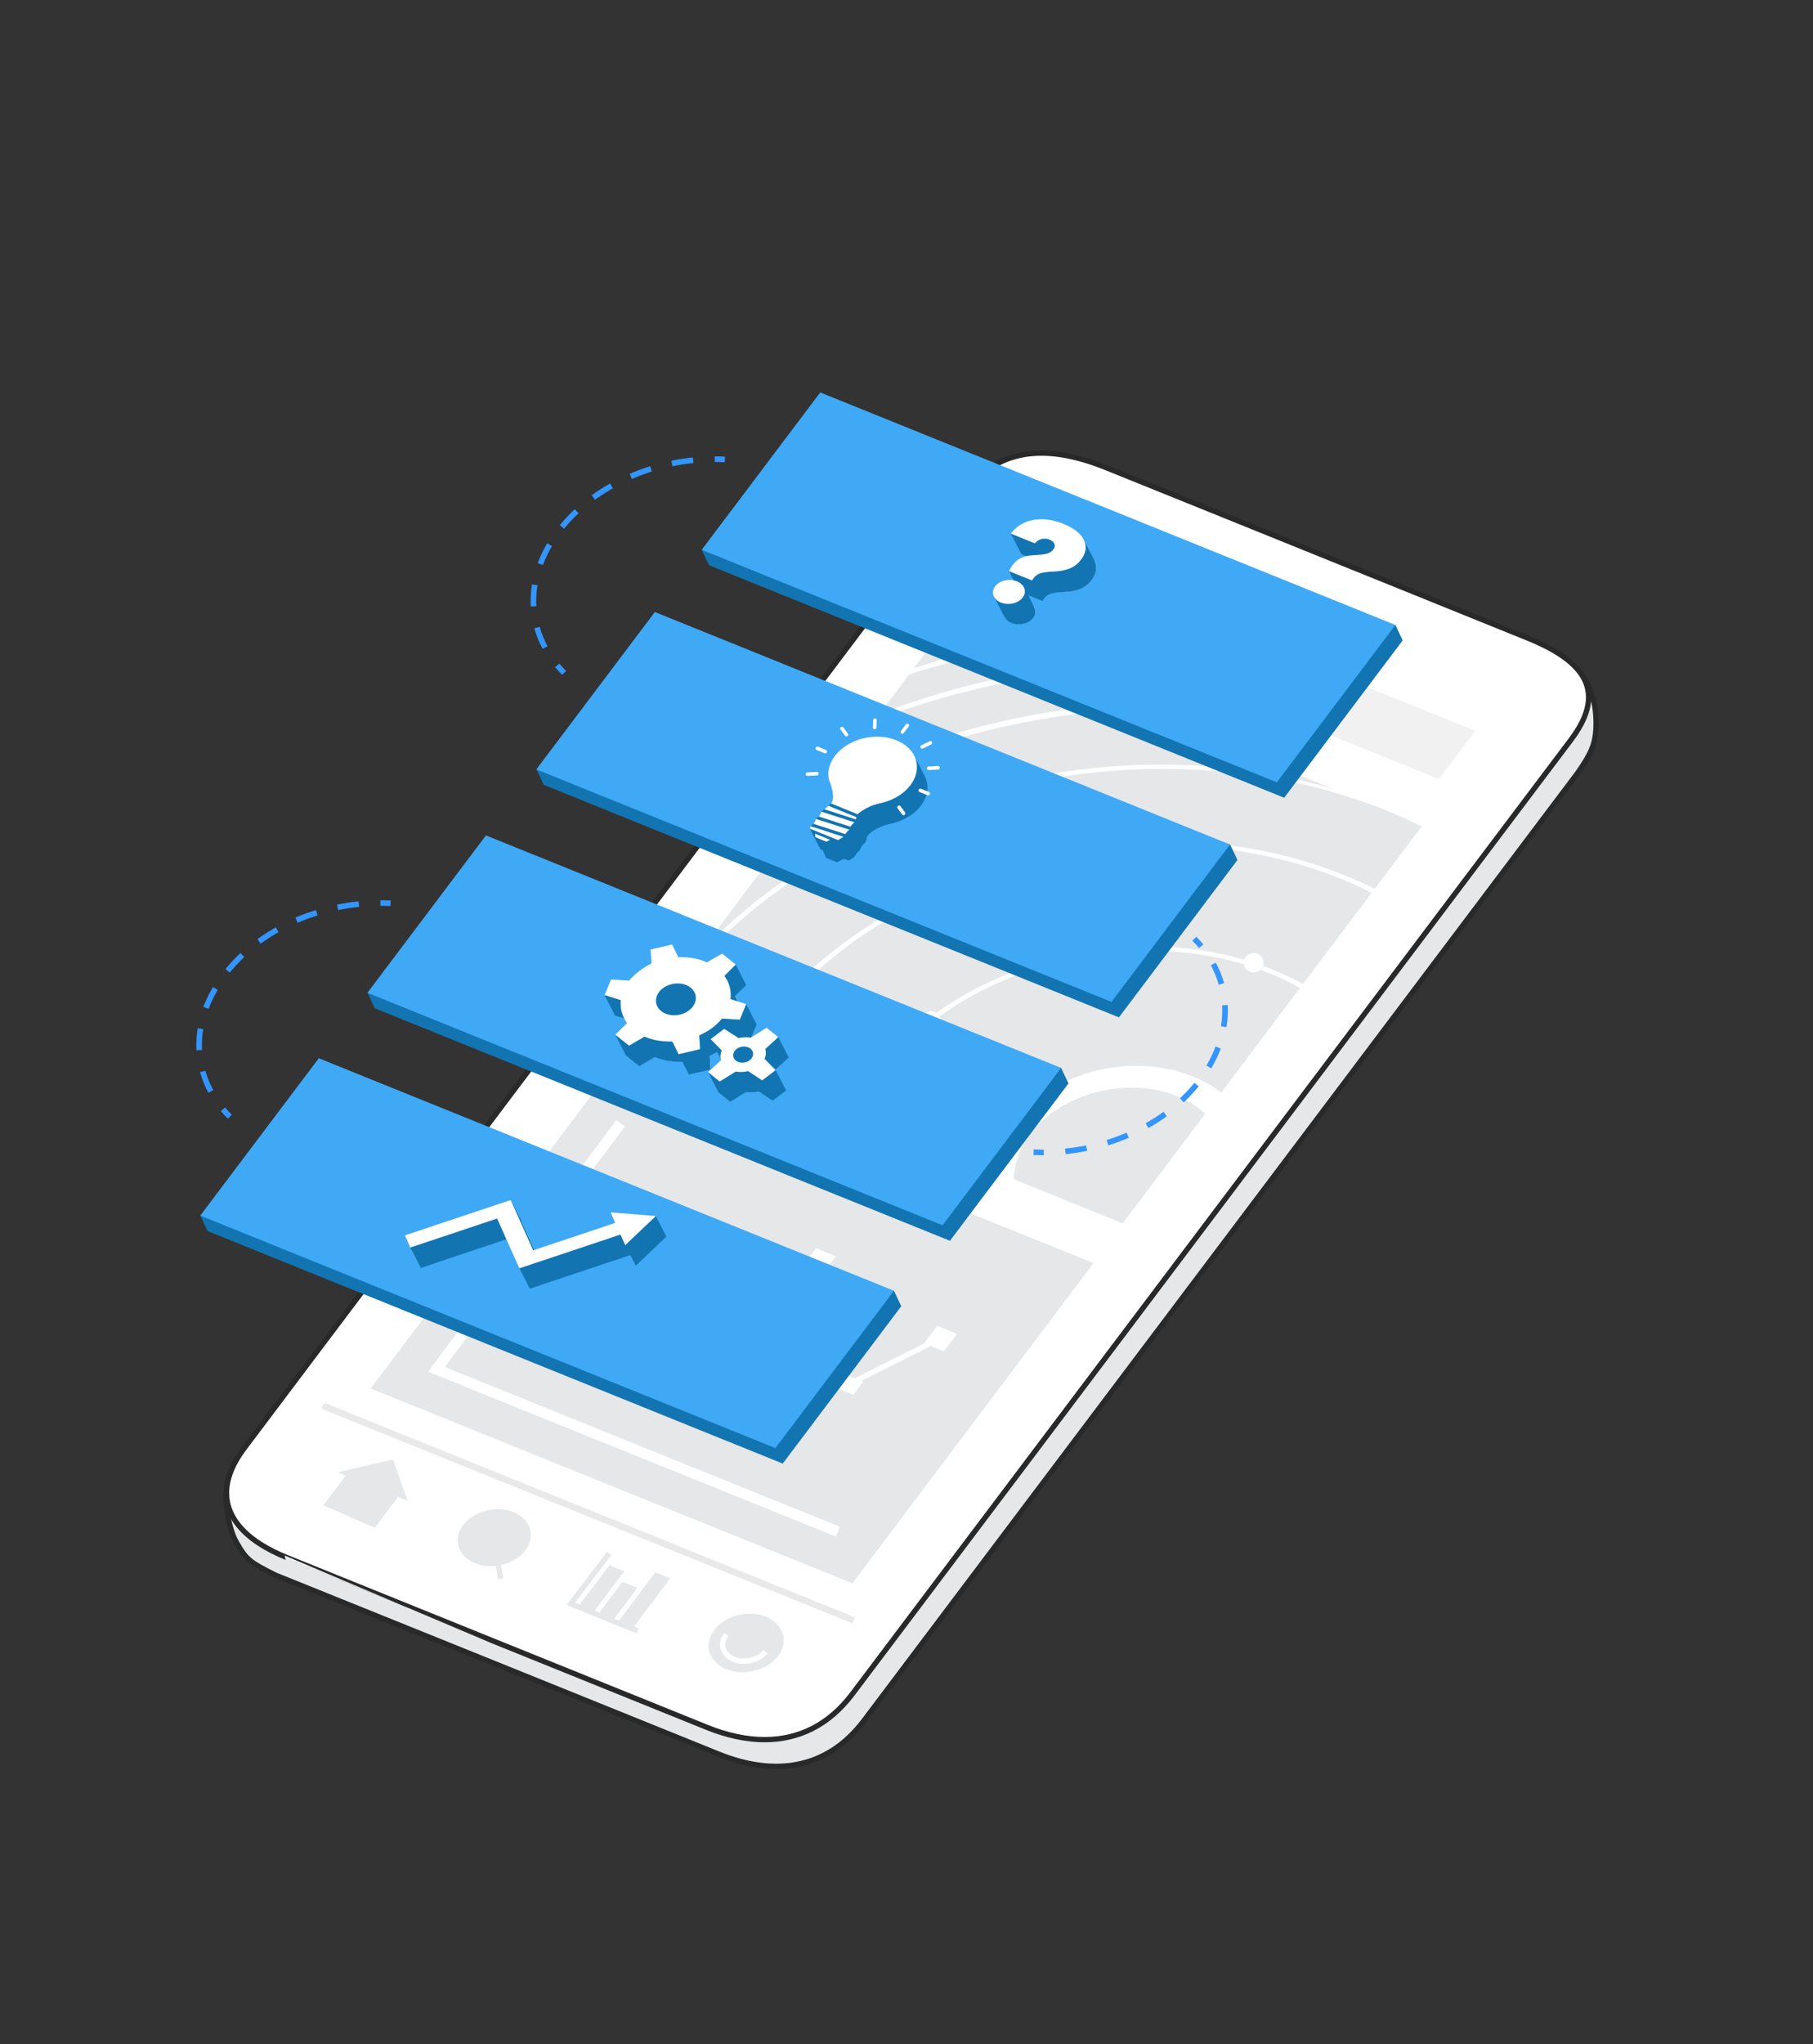 <?xml version="1.0" encoding="UTF-8"?>
<!-- Generator: Adobe Illustrator 16.0.0, SVG Export Plug-In . SVG Version: 6.00 Build 0)  -->
<svg xmlns="http://www.w3.org/2000/svg" xmlns:xlink="http://www.w3.org/1999/xlink" version="1.1" id="Layer_1" x="0px" y="0px" width="268px" height="302px" viewBox="0 0 268 302" xml:space="preserve">
<rect x="0" y="0" width="268" height="302" fill="#333333" stroke="none"/>
<g>
	<g>
		<path fill="#E6E7E8" stroke="#282928" stroke-width="0.784" stroke-miterlimit="10" d="M232.519,98.172    c2.657,2.594,3.417,5.636,3.417,8.625c0,2.988-0.637,4.408-2.758,7.447L127.723,254.188c-5.583,7.412-13.495,8.209-21.532,4.951    c-3.8-1.527-30.954-12.506-30.954-12.506l-34.542-13.932c-3.829-1.928-4.269-2.27-5.739-4.816    c-1.47-2.549-2.077-7.963-0.901-10.314"></path>
		<path fill="#FFFFFF" stroke="#282928" stroke-width="0.784" stroke-miterlimit="10" d="M33.697,218.762    c0.188-0.813,0.499-1.664,0.953-2.539l0.032-0.049c0.39-0.746,0.875-1.5,1.462-2.279L142.34,72.967    c5.582-7.412,13.269-7.083,21.313-3.824c3.8,1.523,31.165,12.588,31.165,12.588s27.146,10.96,30.945,12.51    c2.385,0.961,4.41,2.016,5.941,3.229l0.336,0.273c0.164,0.143,0.328,0.282,0.478,0.43c2.925,2.776,3.331,6.318-0.289,11.119    l-106.22,140.957c-3.552,4.717-8.049,6.75-12.921,6.766c-2.782,0.01-5.69-0.643-8.611-1.824c-3.8-1.531-30.954-12.5-30.954-12.5    S46.16,231.631,42.36,230.1c-6.068-2.455-9.695-6.215-8.717-11.102L33.697,218.762z"></path>
		<path fill="none" stroke="#B4B4B5" stroke-width="0.784" stroke-miterlimit="10" d="M189.651,90.184    c0.054,0.016,0.093,0.029,0.115,0.037c0.038,0.016,0.058,0.033,0.058,0.033"></path>
		<path fill="none" stroke="#8FC8EC" stroke-width="0.784" stroke-miterlimit="10" d="M189.002,89.924    c0.287,0.117,0.515,0.195,0.648,0.259"></path>
		<path fill="none" stroke="#B4B4B5" stroke-width="0.784" stroke-miterlimit="10" d="M188.776,89.823    c0.071,0.04,0.155,0.071,0.226,0.101"></path>
		<path fill="none" stroke="#8FC8EC" stroke-width="0.784" stroke-miterlimit="10" d="M187.75,89.418    c0.391,0.147,0.733,0.295,1.025,0.405"></path>
		<path fill="none" stroke="#B4B4B5" stroke-width="0.784" stroke-miterlimit="10" d="M187.662,89.385    c0.032,0,0.063,0.016,0.088,0.033"></path>
		<line fill="none" x1="47.86" y1="207.783" x2="126.15" y2="239.416"></line>
		
			<line fill="none" stroke="#E9E9EA" stroke-width="0.784" stroke-miterlimit="10" x1="47.86" y1="207.783" x2="126.15" y2="239.416"></line>
		<path fill="#B4B4B5" d="M73.788,231.451"></path>
		<path fill="#FFFFFF" d="M139.067,150.969c0,0.793-0.655,1.436-1.465,1.436s-1.464-0.643-1.464-1.436    c0-0.791,0.656-1.432,1.464-1.432C138.412,149.537,139.067,150.178,139.067,150.969"></path>
		<path fill="#FFFFFF" d="M161.742,125.17c0,0.791-0.658,1.435-1.466,1.435c-0.812,0-1.465-0.644-1.465-1.435    c0-0.793,0.655-1.435,1.465-1.435C161.086,123.736,161.742,124.379,161.742,125.17"></path>
		<path fill="#FFFFFF" d="M135.158,133.77c0,0.792-0.656,1.436-1.465,1.436c-0.81,0-1.466-0.644-1.466-1.436    c0-0.79,0.656-1.432,1.466-1.432C134.504,132.338,135.158,132.979,135.158,133.77"></path>
		<path fill="#FFFFFF" d="M142.194,118.133c0,0.791-0.655,1.434-1.464,1.434c-0.811,0-1.465-0.643-1.465-1.434    c0-0.793,0.654-1.434,1.465-1.434C141.539,116.7,142.194,117.34,142.194,118.133"></path>
		<path fill="#FFFFFF" d="M186.76,142.371c0,0.791-0.655,1.435-1.465,1.435c-0.811,0-1.463-0.644-1.463-1.435    c0-0.795,0.652-1.435,1.463-1.435C186.104,140.937,186.76,141.576,186.76,142.371"></path>
		<rect x="33.255" y="66.575" fill="none" width="201.833" height="190.532"></rect>
		<line fill="none" x1="47.667" y1="207.76" x2="126.146" y2="239.467"></line>
		
			<line fill="none" stroke="#E9E9EA" stroke-width="0.784" stroke-miterlimit="10" x1="47.667" y1="207.76" x2="126.146" y2="239.467"></line>
		<path fill="#B4B4B5" d="M73.658,231.484"></path>
		<path fill="#E6E7E8" d="M75.905,223.402c-2.541-1.027-5.875-0.168-7.446,1.914c-1.572,2.086-0.786,4.609,1.755,5.637    c0.956,0.387,2.025,0.504,3.068,0.395l0.334,1.98l0.773-0.131l-0.337-1.992c1.445-0.314,2.775-1.063,3.608-2.17    C79.234,226.951,78.448,224.428,75.905,223.402z"></path>
		<path fill="#E6E7E8" d="M113.217,238.852c-2.608-1.053-6.03-0.174-7.642,1.969c-1.614,2.139-0.808,4.73,1.801,5.783    c2.61,1.053,6.03,0.172,7.644-1.969C116.633,242.496,115.825,239.906,113.217,238.852z M109.957,245.818    c-0.561,0-1.118-0.1-1.63-0.305c-0.918-0.373-1.575-1.055-1.803-1.875c-0.218-0.785-0.036-1.615,0.51-2.342l0.685,0.396    l-0.06,0.078c-0.395,0.521-0.53,1.113-0.38,1.658c0.166,0.592,0.641,1.072,1.343,1.355c1.405,0.568,3.307,0.119,4.238-1.002    l0.603,0.498C112.65,245.262,111.293,245.818,109.957,245.818z"></path>
		<polygon fill="#E6E7E8" points="54.696,225.393 47.809,222.396 51.108,218.027 49.878,217.529 58.083,215.621 60.264,221.725     58.84,221.152 55.423,225.688   "></polygon>
		<polygon fill="#558BC9" points="91.671,232.303 90.218,231.715 85.825,237.545 87.276,238.133   "></polygon>
		<polygon fill="#558BC9" points="98.461,233.354 97.008,232.768 91.636,239.895 93.09,240.482   "></polygon>
		<polygon fill="#E6E7E8" points="99.083,233.182 96.875,232.293 91.504,239.42 90.803,239.135 94.223,234.6 92.016,233.709     88.599,238.244 87.896,237.961 92.291,232.131 90.087,231.24 85.692,237.068 84.994,236.787 90.342,229.766 89.718,229.287     83.748,237.129 85.203,237.719 85.203,237.719 86.701,238.322 89.084,239.287 90.314,239.785 90.315,239.785 94.122,241.324     94.416,240.596 93.71,240.311   "></polygon>
		<g>
			<path fill="#E6E7E8" d="M145.291,85.33c-0.502,1.488-0.08,3.168,1.207,4.397l2.262-2.998L145.291,85.33z"></path>
			<path fill="#E6E7E8" d="M149.246,86.082l3.905-5.18c-2.672-0.179-5.543,0.987-7.06,2.997c-0.159,0.215-0.012,0.062-0.467,0.724     L149.246,86.082z"></path>
			<path fill="#E6E7E8" d="M157.068,89.244c0.523-0.635,0.424-0.461,0.583-0.675c1.974-2.619,1.013-5.821-2.179-7.112     c-0.477-0.19-0.947-0.359-1.454-0.449l-4.047,5.369L157.068,89.244z"></path>
			<path fill="#E6E7E8" d="M149.483,87.024l-2.399,3.187c0.375,0.266,0.723,0.6,1.196,0.791c2.675,1.082,6.032,0.51,8.155-1.168     L149.483,87.024z"></path>
		</g>
		<polygon fill="#F1F1F2" points="212.692,115.1 159.646,93.666 165.018,86.539 218.064,107.971   "></polygon>
		<polygon fill="#E6E7E8" points="126.002,233.916 54.788,205.143 90.435,157.84 161.647,186.611   "></polygon>
		<polygon fill="#FFFFFF" points="139.385,199.172 137.207,198.291 138.672,196.348 140.851,197.23   "></polygon>
		<g>
			<polyline fill="none" stroke="#FFFFFF" stroke-width="1.567" stroke-miterlimit="10" points="91.737,165.971 64.509,202.309      123.863,226.291    "></polyline>
			<polygon fill="none" stroke="#FFFFFF" stroke-width="0.784" stroke-miterlimit="10" points="82.149,192.107 79.968,191.227      81.434,189.283 83.614,190.162    "></polygon>
			<polygon fill="none" stroke="#FFFFFF" stroke-width="0.784" stroke-miterlimit="10" points="84.292,200.582 82.113,199.701      83.091,198.404 85.27,199.283    "></polygon>
			<polygon fill="none" stroke="#FFFFFF" stroke-width="0.784" stroke-miterlimit="10" points="98.885,193.797 96.706,192.916      98.17,190.971 100.351,191.852    "></polygon>
			<polygon fill="none" stroke="#FFFFFF" stroke-width="0.784" stroke-miterlimit="10" points="110.309,189.959 108.127,189.076      109.592,187.133 111.772,188.016    "></polygon>
			<polygon fill="none" stroke="#FFFFFF" stroke-width="0.784" stroke-miterlimit="10" points="121.481,187.709 119.301,186.83      120.766,184.885 122.945,185.768    "></polygon>
			<polygon fill="none" stroke="#FFFFFF" stroke-width="0.784" stroke-miterlimit="10" points="121.186,199.424 119.005,198.543      120.47,196.602 122.65,197.48    "></polygon>
			<polygon fill="none" stroke="#FFFFFF" stroke-width="0.784" stroke-miterlimit="10" points="126.01,205.602 123.831,204.723      124.807,203.426 126.986,204.303    "></polygon>
			<polygon fill="none" stroke="#FFFFFF" stroke-width="0.784" stroke-miterlimit="10" points="139.385,199.172 137.207,198.291      138.672,196.348 140.851,197.23    "></polygon>
			<polyline fill="none" stroke="#FFFFFF" stroke-width="0.784" stroke-miterlimit="10" points="69.377,195.846 81.534,191.035      83.75,199.416 98.653,192.219 110.135,188.303 120.995,186.469 120.795,198.053 125.369,204.566 139.096,197.67    "></polyline>
		</g>
		<g>
			<path fill="#E6E7E8" d="M139.096,150.81c0,0.792-0.657,1.438-1.469,1.438s-1.469-0.646-1.469-1.438     c0-0.794,0.658-1.438,1.469-1.438C138.438,149.371,139.096,150.016,139.096,150.81"></path>
			<path fill="#E6E7E8" d="M161.824,124.946c0,0.793-0.656,1.437-1.469,1.437c-0.811,0-1.471-0.644-1.471-1.437     c0-0.794,0.66-1.438,1.471-1.438S161.824,124.152,161.824,124.946"></path>
			<path fill="#E6E7E8" d="M135.178,133.567c0,0.793-0.658,1.437-1.469,1.437c-0.812,0-1.471-0.644-1.471-1.437     c0-0.795,0.659-1.438,1.471-1.438C134.52,132.129,135.178,132.772,135.178,133.567"></path>
			<path fill="#E6E7E8" d="M142.23,117.892c0,0.795-0.657,1.437-1.469,1.437c-0.811,0-1.469-0.642-1.469-1.437     c0-0.796,0.658-1.437,1.469-1.437C141.573,116.455,142.23,117.096,142.23,117.892"></path>
			<path fill="#E6E7E8" d="M186.903,142.188c0,0.793-0.657,1.437-1.468,1.437s-1.471-0.644-1.471-1.437     c0-0.795,0.66-1.438,1.471-1.438S186.903,141.394,186.903,142.188"></path>
		</g>
		<g>
			<polygon fill="#FFFFFF" points="82.149,192.107 79.968,191.227 81.434,189.283 83.614,190.162    "></polygon>
			<polygon fill="#FFFFFF" points="84.292,200.582 82.113,199.701 83.091,198.404 85.27,199.283    "></polygon>
			<polygon fill="#FFFFFF" points="98.885,193.797 96.706,192.916 98.17,190.971 100.351,191.852    "></polygon>
			<polygon fill="#FFFFFF" points="110.309,189.959 108.127,189.076 109.592,187.133 111.772,188.016    "></polygon>
			<polygon fill="#FFFFFF" points="121.481,187.709 119.301,186.83 120.766,184.885 122.945,185.768    "></polygon>
			<polygon fill="#FFFFFF" points="121.186,199.424 119.005,198.543 120.47,196.602 122.65,197.48    "></polygon>
			<polygon fill="#FFFFFF" points="126.01,205.602 123.831,204.723 124.807,203.426 126.986,204.303    "></polygon>
		</g>
		<line fill="none" x1="47.877" y1="207.648" x2="126.167" y2="239.281"></line>
		
			<line fill="none" stroke="#E9E9EA" stroke-width="0.784" stroke-miterlimit="10" x1="47.877" y1="207.648" x2="126.167" y2="239.281"></line>
		<path fill="#B4B4B5" d="M73.805,231.316"></path>
		<g>
			<path fill="#E6E7E8" d="M178.158,164.553c-1.128-1.047-2.514-1.944-4.176-2.616c-7.406-2.991-17.188-0.408-21.764,5.669     c-1.582,2.1-2.186,4.162-2.403,6.604l16.149,6.523L178.158,164.553z"></path>
			<path fill="#E6E7E8" d="M149.789,165.814c5.568-7.393,17.405-10.461,26.412-6.821c1.641,0.663,3.092,1.474,4.307,2.443     l11.656-15.47c-1.416-0.795-2.914-1.521-4.513-2.17c-19.585-7.914-45.414-1.22-57.523,14.849     c-1.318,1.752-2.246,3.328-3.345,5.417l20.212,8.164C147.455,169.881,148.244,167.861,149.789,165.814"></path>
			<path fill="#E6E7E8" d="M112.37,151.469c18.162-24.102,56.862-34.082,86.239-22.211c1.591,0.642,3.13,1.313,4.601,2.056     l6.94-9.213c-1.704-0.847-3.469-1.644-5.3-2.384c-35.973-14.534-83.376-2.291-105.615,27.223     c-1.151,1.529-2.405,3.333-3.223,4.689l12.827,5.18C110.061,154.771,111.061,153.205,112.37,151.469"></path>
			<path fill="#E6E7E8" d="M121.118,117.274l-17.923,23.784c22.119-23.809,61.517-34.193,93.953-24.463l-29.504-11.92     C151.279,105.653,135.265,109.834,121.118,117.274"></path>
			<path fill="#E6E7E8" d="M129.245,106.485l-7.191,9.543c13.539-6.872,29.033-11.294,44.171-11.926l-11.023-4.453     C146.229,101.084,137.605,103.232,129.245,106.485"></path>
			<path fill="#E6E7E8" d="M134.414,99.625l-4.411,5.854c7.771-2.94,16.043-5.312,24.032-6.302l-6.908-2.789     C142.871,97.198,138.637,98.269,134.414,99.625"></path>
			<path fill="#E6E7E8" d="M146.056,95.955l-6.804-2.748l-4.15,5.504C138.754,97.568,142.688,96.282,146.056,95.955"></path>
			<path fill="#E6E7E8" d="M129.404,158.353c12.355-16.397,38.689-23.194,58.674-15.121c1.6,0.646,3.121,1.347,4.539,2.137     l10.143-13.46c-1.469-0.74-2.987-1.445-4.574-2.087c-28.98-11.707-67.175-1.832-85.091,21.94     c-1.309,1.738-2.306,3.305-3.523,5.345l16.477,6.653C127.151,161.678,128.086,160.101,129.404,158.353"></path>
		</g>
		<path fill="#FFFFFF" d="M139.084,150.836c0,0.793-0.656,1.434-1.465,1.434c-0.811,0-1.465-0.641-1.465-1.434    s0.655-1.436,1.465-1.436C138.428,149.4,139.084,150.043,139.084,150.836"></path>
		<path fill="#FFFFFF" d="M161.758,125.037c0,0.789-0.656,1.434-1.465,1.434c-0.811,0-1.465-0.645-1.465-1.434    c0-0.793,0.655-1.436,1.465-1.436C161.102,123.602,161.758,124.244,161.758,125.037"></path>
		<path fill="#FFFFFF" d="M135.174,133.635c0,0.793-0.655,1.434-1.463,1.434c-0.811,0-1.465-0.641-1.465-1.434    c0-0.791,0.656-1.434,1.465-1.434C134.519,132.203,135.174,132.844,135.174,133.635"></path>
		<path fill="#FFFFFF" d="M142.211,118c0,0.791-0.656,1.433-1.465,1.433s-1.465-0.642-1.465-1.433c0-0.793,0.656-1.436,1.465-1.436    S142.211,117.207,142.211,118"></path>
		<path fill="#FFFFFF" d="M186.776,142.236c0,0.791-0.655,1.432-1.466,1.432c-0.809,0-1.465-0.641-1.465-1.432    c0-0.793,0.656-1.434,1.465-1.434C186.121,140.803,186.776,141.443,186.776,142.236"></path>
	</g>
	<g>
		<g>
			<polygon fill="#1275B2" points="207.348,94.611 206.268,92.33 204.5,92.33 103.727,81.229 104.809,83.51 189.828,117.862    "></polygon>
			<polygon fill="#1275B2" points="182.922,127.056 181.842,124.772 180.076,124.772 79.302,113.672 80.383,115.955      165.403,150.306    "></polygon>
			<polygon fill="#1275B2" points="157.941,160.067 156.86,157.783 155.094,157.783 54.321,146.684 55.402,148.967 140.422,183.316         "></polygon>
			<polygon fill="#1275B2" points="133.225,192.98 132.145,190.697 130.377,190.697 29.604,179.598 30.686,181.879 115.705,216.23         "></polygon>
		</g>
		<path fill="none" stroke="#B4B4B5" stroke-width="0.784" stroke-miterlimit="10" d="M188.543,88.291    c0.055,0.017,0.094,0.03,0.115,0.039c0.039,0.014,0.057,0.031,0.057,0.031"></path>
		<path fill="none" stroke="#8FC8EC" stroke-width="0.784" stroke-miterlimit="10" d="M187.894,88.032    c0.289,0.118,0.517,0.196,0.649,0.259"></path>
		<path fill="none" stroke="#B4B4B5" stroke-width="0.784" stroke-miterlimit="10" d="M187.666,87.932    c0.072,0.039,0.156,0.07,0.228,0.101"></path>
		<path fill="none" stroke="#8FC8EC" stroke-width="0.784" stroke-miterlimit="10" d="M186.643,87.525    c0.393,0.146,0.734,0.294,1.023,0.406"></path>
		<path fill="none" stroke="#B4B4B5" stroke-width="0.784" stroke-miterlimit="10" d="M186.558,87.494    c0.03,0,0.063,0.014,0.085,0.031"></path>
		<path fill="#FFFFFF" d="M160.633,123.278c0,0.792-0.654,1.435-1.465,1.435c-0.809,0-1.465-0.643-1.465-1.435    s0.656-1.435,1.465-1.435C159.979,121.844,160.633,122.486,160.633,123.278"></path>
		<path fill="#FFFFFF" d="M134.051,131.879c0,0.789-0.655,1.433-1.465,1.433s-1.465-0.644-1.465-1.433    c0-0.793,0.655-1.434,1.465-1.434S134.051,131.086,134.051,131.879"></path>
		<path fill="#FFFFFF" d="M141.086,116.244c0,0.789-0.654,1.432-1.465,1.432c-0.809,0-1.465-0.643-1.465-1.432    c0-0.795,0.656-1.437,1.465-1.437C140.432,114.808,141.086,115.449,141.086,116.244"></path>
		<polygon fill="#3FA9F5" points="188.746,115.582 103.727,81.229 121.248,57.979 206.268,92.33   "></polygon>
		<polygon fill="#3FA9F5" points="164.303,148.021 79.283,113.67 96.802,90.42 181.821,124.771   "></polygon>
		<polygon fill="#3FA9F5" points="139.332,181.025 54.312,146.676 71.833,123.424 156.85,157.774   "></polygon>
		<polygon fill="#3FA9F5" points="114.622,213.945 29.604,179.594 47.123,156.346 132.143,190.695   "></polygon>
		<path fill="none" stroke="#3395FE" stroke-width="0.824" stroke-linejoin="round" d="M107.152,67.879    c-0.5-0.027-1-0.041-1.502-0.042"></path>
		<path fill="none" stroke="#3395FE" stroke-width="0.824" stroke-linejoin="round" stroke-dasharray="3.187,3.187" d="    M102.467,67.995c-7.82,0.797-15.424,4.556-19.912,10.513c-4.658,6.182-4.793,13.182-1.145,18.531"></path>
		<path fill="none" stroke="#3395FE" stroke-width="0.824" stroke-linejoin="round" d="M82.371,98.306    c0.319,0.381,0.659,0.75,1.019,1.106"></path>
		<path fill="none" stroke="#3395FE" stroke-width="0.824" stroke-linejoin="round" d="M57.736,133.457    c-0.501-0.027-1-0.041-1.503-0.043"></path>
		<path fill="none" stroke="#3395FE" stroke-width="0.824" stroke-linejoin="round" stroke-dasharray="3.187,3.187" d="    M53.05,133.573c-7.818,0.796-15.424,4.554-19.913,10.511c-4.657,6.184-4.793,13.184-1.144,18.535"></path>
		<path fill="none" stroke="#3395FE" stroke-width="0.824" stroke-linejoin="round" d="M32.954,163.883    c0.321,0.382,0.659,0.748,1.02,1.105"></path>
		<path fill="none" stroke="#3395FE" stroke-width="0.824" stroke-linejoin="round" d="M176.547,138.688    c0.361,0.355,0.701,0.727,1.019,1.105"></path>
		<path fill="none" stroke="#3395FE" stroke-width="0.824" stroke-linejoin="round" stroke-dasharray="3.187,3.187" d="    M179.355,142.422c2.768,5.143,2.301,11.502-1.971,17.17c-4.795,6.357-13.137,10.217-21.504,10.635"></path>
		<path fill="none" stroke="#3395FE" stroke-width="0.824" stroke-linejoin="round" d="M154.287,170.264    c-0.5-0.004-1.002-0.018-1.502-0.043"></path>
		<path fill="#FFFFFF" d="M158.771,80.387c3.065,1.24,4.089,3.306,2.601,5.279c-0.858,1.141-2.07,1.67-4.059,1.769    c-1.816,0.086-2.43,0.271-2.965,0.979l-0.25,0.33l-3.404-1.375l0.113-0.201c0.845-1.539,1.82-2.066,3.626-2.158    c1.851-0.096,2.38-0.25,2.868-0.896c0.396-0.525,0.121-1.109-0.627-1.412c-0.758-0.306-1.633-0.074-2.127,0.566l-3.568-1.439    C152.615,79.656,155.586,79.101,158.771,80.387 M148.662,89.616c0.658-0.872,2.092-1.198,3.213-0.745    c1.123,0.454,1.521,1.519,0.864,2.393c-0.665,0.881-2.106,1.201-3.231,0.746C148.387,91.56,147.998,90.498,148.662,89.616"></path>
		<g>
			<path fill="#FFFFFF" d="M109.545,150.594l0.019-0.303c0.062-1.021-0.196-2.011-0.749-2.857l-0.172-0.268l1.677-1.676     l-2.026-1.615l-2.234,1.295l-0.179-0.074c-1.084-0.453-2.332-0.692-3.608-0.692l-0.446,0.006l-0.92-1.876l-3.178,0.739     l0.145,2.063l-0.237,0.115c-0.49,0.239-1.002,0.565-1.565,0.996c-0.634,0.48-1.073,0.881-1.387,1.264l-0.127,0.152l-2.672-0.162     l-0.956,2.297l2.384,0.754l-0.013,0.299c-0.042,0.992,0.231,1.994,0.77,2.826l0.172,0.27l-1.727,1.714l2.024,1.615l2.291-1.333     l0.179,0.074c1.02,0.426,2.275,0.648,3.631,0.648h0.245l0.173,0.221l0.8,1.649l3.18-0.741l-0.125-2.035l0.241-0.111     c0.648-0.307,1.225-0.65,1.715-1.024c0.506-0.386,0.939-0.788,1.285-1.198l0.127-0.149l2.627,0.155l0.957-2.295L109.545,150.594z      M103.413,152.265c-0.611,0.466-1.393,0.722-2.201,0.722c-0.738,0-1.417-0.219-1.917-0.615c-0.506-0.406-0.781-0.957-0.773-1.556     c0.006-0.669,0.375-1.327,1.006-1.81c0.61-0.465,1.392-0.722,2.2-0.722c0.738,0,1.418,0.22,1.917,0.616     c0.505,0.405,0.781,0.957,0.773,1.555C104.412,151.125,104.044,151.784,103.413,152.265z"></path>
			<path fill="#FFFFFF" d="M114.627,159.287c0.15-0.386,0.181-0.796,0.087-1.188l-0.028-0.128l1.915-1.754l-1.72-1.385l-2.364,1.473     l-0.082-0.014c-0.507-0.086-1.075-0.063-1.616,0.051l-0.087,0.021l-2.13-1.362l-2.001,1.512l1.642,1.672l-0.052,0.136     c-0.147,0.383-0.178,0.797-0.086,1.19l0.03,0.125l-1.917,1.752l1.72,1.389l2.377-1.473l0.081,0.013     c0.551,0.088,1.108,0.067,1.649-0.062l0.094-0.022l2.079,1.372l1.999-1.508l-1.644-1.672L114.627,159.287z M112.378,159.643     c-0.302,0.23-0.689,0.357-1.088,0.357c-0.367,0-0.708-0.111-0.957-0.311c-0.263-0.207-0.404-0.495-0.4-0.807     c0.004-0.344,0.19-0.682,0.509-0.924c0.579-0.44,1.521-0.465,2.044-0.045c0.261,0.209,0.403,0.494,0.399,0.805     C112.882,159.063,112.696,159.398,112.378,159.643z"></path>
		</g>
		<polygon fill="#FFFFFF" points="75.042,183.016 78.331,190.375 93.279,185.381 93.982,186.953 98.505,182.652 91.81,182.1     92.511,183.666 80.374,187.717 77.048,180.285 61.414,185.508 62.214,187.299   "></polygon>
		<g>
			<polygon fill="#1275B2" points="89.373,147.037 90.931,150.057 93.432,150.695 90.958,152.899 92.517,155.92 94.542,157.537      96.59,155.67 100.303,155.774 101.859,158.797 104.232,155.676 108.543,153.328 111.867,151.397 110.31,148.375 108.412,148.186      108.297,147.037 110.321,145.553 108.765,142.531    "></polygon>
			<polygon fill="#1275B2" points="160.082,79.508 156.154,81.256 156.768,79.494 154.905,78.994 149.422,78.836 150.979,81.857      152.314,82.396 154.072,82.182 149.138,84.375 150.308,86.647 148.611,86.728 146.92,88.129 148.474,91.14 150.734,91.594      152.838,89.664 152.02,87.933 154.099,88.773 154.856,87.381 161.811,82.846    "></polygon>
			<polyline fill="#1275B2" points="119.707,122.426 121.264,125.448 121.612,125.588 122.084,126.711 123.73,127.379      124.271,127.099 124.812,126.881 125.431,127.131 126.242,126.657 126.521,126.254 126.618,125.748 127.108,125.601      127.294,125.168 127.193,124.791 127.873,124.51 128.081,124.086 127.873,123.728 128.123,123.742 128.323,123.318      134.39,118.256 136.725,114.717 135.021,111.42 122.851,118.698 122.487,119.058 122.444,119.293 121.864,119.562      121.416,119.914 121.561,120.373 121.03,120.629 120.603,120.985 120.642,121.351 120.25,121.713 119.807,122.063    "></polyline>
			<polygon fill="#1275B2" points="114.495,157.281 116.602,156.248 115.042,153.226 111.704,153.682 108.759,154.572      108.897,153.389 105.042,153.524 106.599,156.547 107.781,156.67 107.636,158.291 104.664,158.395 106.219,161.416      108.125,161.614 108.433,158.994 109.461,158.848 109.229,159.336 110.062,160.586 113.075,160.586 112.662,159.611      111.583,157.646 110.432,157.893 110.271,157.143    "></polygon>
			<polygon fill="#1275B2" points="60.658,184.311 62.214,187.33 75.234,182.799 76.773,187.385 78.331,190.404 92.443,184.859      92.424,183.961 93.982,186.984 98.505,182.682 96.947,179.662 79.582,185.033 78.402,185.033 77.048,180.314 75.491,177.293      60.506,183.355    "></polygon>
		</g>
		<g>
			<path fill="#1275B2" d="M158.771,80.416c3.065,1.24,4.089,3.305,2.601,5.28c-0.858,1.142-2.07,1.669-4.059,1.769     c-1.816,0.086-2.43,0.271-2.965,0.979l-0.25,0.331l-3.404-1.375l0.113-0.202c0.845-1.535,1.82-2.064,3.626-2.156     c1.851-0.096,2.38-0.25,2.868-0.896c0.396-0.526,0.121-1.11-0.627-1.414c-0.758-0.306-1.633-0.073-2.127,0.567l-3.568-1.441     C152.615,79.687,155.586,79.131,158.771,80.416 M148.662,89.646c0.658-0.872,2.092-1.197,3.213-0.744     c1.123,0.453,1.521,1.519,0.864,2.394c-0.665,0.879-2.106,1.199-3.231,0.748C148.387,91.588,147.998,90.527,148.662,89.646"></path>
			<g>
				<path fill="#1275B2" d="M109.545,150.625l0.019-0.305c0.062-1.02-0.196-2.009-0.749-2.857l-0.172-0.267l1.677-1.675      l-2.026-1.617l-2.234,1.296l-0.179-0.073c-1.084-0.455-2.332-0.693-3.608-0.693l-0.446,0.008l-0.92-1.878l-3.178,0.739      l0.145,2.063l-0.237,0.114c-0.49,0.24-1.002,0.566-1.565,0.996c-0.634,0.482-1.073,0.885-1.387,1.264l-0.127,0.154l-2.672-0.16      l-0.955,2.292l2.384,0.756l-0.013,0.3c-0.042,0.99,0.231,1.993,0.77,2.825l0.172,0.269l-1.727,1.715l2.024,1.613l2.291-1.334      l0.179,0.078c1.02,0.424,2.275,0.646,3.631,0.646h0.245l0.173,0.222l0.8,1.649l3.18-0.743l-0.125-2.033l0.241-0.112      c0.648-0.309,1.225-0.648,1.715-1.022c0.506-0.388,0.939-0.791,1.285-1.201l0.127-0.149l2.627,0.158l0.957-2.295      L109.545,150.625z M103.413,152.295c-0.611,0.465-1.393,0.721-2.201,0.721c-0.738,0-1.417-0.221-1.917-0.616      c-0.506-0.401-0.781-0.957-0.773-1.554c0.006-0.668,0.375-1.327,1.006-1.809c0.61-0.466,1.392-0.721,2.2-0.721      c0.738,0,1.418,0.218,1.917,0.614c0.505,0.405,0.781,0.956,0.773,1.555C104.412,151.155,104.044,151.814,103.413,152.295z"></path>
				<path fill="#1275B2" d="M114.627,159.319c0.15-0.387,0.181-0.8,0.087-1.19L114.687,158l1.915-1.752l-1.72-1.388l-2.364,1.476      l-0.082-0.015c-0.507-0.085-1.075-0.065-1.616,0.05l-0.087,0.02l-2.13-1.36l-2.001,1.511l1.642,1.672l-0.052,0.135      c-0.147,0.385-0.178,0.797-0.086,1.189l0.03,0.127l-1.917,1.754l1.72,1.385l2.377-1.471l0.081,0.014      c0.551,0.088,1.108,0.066,1.649-0.063l0.094-0.021l2.079,1.371l1.999-1.508l-1.644-1.672L114.627,159.319z M112.378,159.672      c-0.302,0.229-0.689,0.357-1.088,0.357c-0.367,0-0.708-0.109-0.957-0.311c-0.263-0.209-0.404-0.495-0.4-0.807      c0.004-0.344,0.19-0.681,0.509-0.923c0.579-0.44,1.521-0.465,2.044-0.048c0.261,0.209,0.403,0.495,0.399,0.805      C112.882,159.092,112.696,159.43,112.378,159.672z"></path>
			</g>
			<polygon fill="#1275B2" points="75.042,183.047 78.331,190.404 93.279,185.412 93.982,186.984 98.505,182.682 91.81,182.131      92.511,183.693 80.374,187.75 77.048,180.314 61.414,185.539 62.214,187.33    "></polygon>
			<path fill="#1275B2" d="M133.268,120.825c-0.255,0.072-0.516,0.136-0.778,0.187"></path>
			<path fill="#1275B2" stroke="#000000" stroke-width="0.611" stroke-miterlimit="10" d="M133.268,120.825     c-0.255,0.072-0.516,0.136-0.778,0.187"></path>
			<path fill="#1275B2" d="M132.276,121.537c1.618-0.463,2.991-1.357,3.866-2.52c0.867-1.151,1.158-2.449,0.824-3.657     c-0.361-1.305-1.396-2.358-2.911-2.976c-3.102-1.25-7.182-0.205-9.093,2.332c-0.857,1.137-1.153,2.418-0.837,3.615     c0.089,0.185,0.957,2.205,0.371,3.381l6.381,0.162c0.66-0.184,1.22-0.299,1.403-0.33L132.276,121.537z"></path>
			<path fill="#1275B2" d="M128.323,123.318c0.144-0.143,0.522-0.466,1.337-0.91c1.11-0.605,2.617-0.871,2.617-0.871l-6.693-1.869     c0,0-0.893,1.635-1.176,2.051L128.323,123.318z"></path>
			<polygon fill="#1275B2" points="122.066,126.198 122.084,126.711 123.73,127.379 124.271,127.099    "></polygon>
			<polygon fill="#1275B2" points="121.363,125.086 121.264,125.448 125.431,127.131 126.242,126.657    "></polygon>
			<path fill="#1275B2" d="M122.161,124.006c-0.06,0.304-0.196,0.547-0.354,0.728l4.715,1.521c0.1-0.188,0.282-0.41,0.587-0.652     L122.161,124.006z"></path>
			<path fill="#1275B2" d="M122.974,122.935c-0.089,0.298-0.233,0.532-0.387,0.717l4.708,1.517c0.093-0.207,0.27-0.443,0.578-0.656     L122.974,122.935z"></path>
			<polygon fill="#1275B2" points="124.045,122.08 123.421,122.584 128.081,124.086 128.123,123.742    "></polygon>
		</g>
		<g>
			<path fill="#FFFFFF" d="M157.211,77.396c3.069,1.239,4.092,3.306,2.603,5.28c-0.858,1.141-2.067,1.668-4.06,1.767     c-1.815,0.087-2.431,0.272-2.963,0.979l-0.25,0.33l-3.402-1.375l0.111-0.199c0.844-1.538,1.82-2.068,3.629-2.158     c1.847-0.096,2.377-0.25,2.863-0.896c0.397-0.526,0.125-1.111-0.625-1.412c-0.757-0.307-1.633-0.074-2.129,0.565l-3.566-1.44     C151.058,76.664,154.027,76.107,157.211,77.396 M147.104,86.625c0.658-0.875,2.091-1.197,3.211-0.746     c1.124,0.455,1.522,1.52,0.864,2.393c-0.664,0.881-2.105,1.201-3.229,0.748C146.83,88.568,146.439,87.506,147.104,86.625"></path>
			<g>
				<path fill="#FFFFFF" d="M107.988,147.604l0.018-0.306c0.063-1.021-0.196-2.01-0.748-2.857l-0.173-0.268l1.679-1.674      l-2.026-1.617l-2.234,1.299l-0.18-0.078c-1.083-0.45-2.331-0.689-3.607-0.689l-0.448,0.004l-0.919-1.877l-3.178,0.742      l0.145,2.063l-0.236,0.117c-0.49,0.238-1.003,0.563-1.567,0.992c-0.632,0.482-1.073,0.885-1.386,1.264l-0.126,0.152      l-2.673-0.158l-0.956,2.293l2.384,0.754l-0.013,0.301c-0.042,0.99,0.232,1.995,0.77,2.828l0.175,0.267l-1.729,1.714l2.025,1.615      l2.29-1.334l0.18,0.076c1.021,0.423,2.275,0.648,3.63,0.648h0.247l0.171,0.221l0.801,1.65l3.179-0.744l-0.124-2.033l0.24-0.113      c0.647-0.305,1.224-0.648,1.714-1.021c0.505-0.388,0.939-0.791,1.284-1.201l0.128-0.148l2.627,0.156l0.958-2.297      L107.988,147.604z M101.854,149.273c-0.61,0.466-1.393,0.723-2.201,0.723c-0.737,0-1.417-0.219-1.916-0.617      c-0.506-0.403-0.78-0.957-0.773-1.555c0.008-0.668,0.374-1.328,1.006-1.81c0.61-0.464,1.392-0.722,2.2-0.722      c0.737,0,1.417,0.219,1.916,0.616c0.506,0.404,0.782,0.956,0.775,1.554C102.854,148.131,102.486,148.795,101.854,149.273z"></path>
				<path fill="#FFFFFF" d="M113.069,156.297c0.15-0.387,0.181-0.799,0.088-1.191l-0.03-0.128l1.915-1.752l-1.717-1.386      l-2.362,1.472l-0.083-0.013c-0.509-0.084-1.077-0.066-1.614,0.052l-0.092,0.019l-2.129-1.361l-1.998,1.512l1.643,1.67      l-0.052,0.135c-0.15,0.387-0.181,0.799-0.089,1.193l0.03,0.126l-1.915,1.752l1.718,1.387l2.377-1.47l0.082,0.014      c0.551,0.086,1.108,0.064,1.649-0.064l0.094-0.021l2.079,1.373l1.998-1.508l-1.641-1.674L113.069,156.297z M110.82,156.649      c-0.302,0.233-0.688,0.358-1.087,0.358c-0.367,0-0.708-0.109-0.957-0.311c-0.262-0.207-0.402-0.494-0.4-0.806      c0.005-0.343,0.191-0.681,0.509-0.923c0.58-0.441,1.522-0.465,2.046-0.047c0.26,0.207,0.401,0.492,0.398,0.807      C111.326,156.07,111.14,156.407,110.82,156.649z"></path>
			</g>
			<polygon fill="#FFFFFF" points="73.483,180.025 76.773,187.385 91.72,182.393 92.424,183.961 96.947,179.662 90.253,179.109      90.953,180.672 78.816,184.727 75.491,177.293 59.856,182.516 60.658,184.311    "></polygon>
			<g>
				<path fill="#FFFFFF" d="M131.709,117.803c-0.255,0.074-0.514,0.136-0.775,0.188"></path>
				<path fill="none" stroke="#000000" stroke-width="0.611" stroke-miterlimit="10" d="M131.709,117.803      c-0.255,0.074-0.514,0.136-0.775,0.188"></path>
				<path fill="#FFFFFF" d="M130.721,118.517c1.616-0.464,2.99-1.359,3.865-2.521c0.865-1.15,1.158-2.451,0.824-3.658      c-0.361-1.304-1.396-2.359-2.913-2.974c-3.1-1.251-7.181-0.207-9.093,2.332c-0.858,1.134-1.152,2.419-0.835,3.613      c0.087,0.187,0.957,2.205,0.37,3.382l6.381,0.163c0.659-0.187,1.22-0.297,1.402-0.332L130.721,118.517z"></path>
				
					<line fill="none" stroke="#FFFFFF" stroke-width="0.526" stroke-linecap="round" stroke-miterlimit="10" x1="133.39" y1="108.143" x2="134.121" y2="107.174"></line>
				
					<line fill="none" stroke="#FFFFFF" stroke-width="0.526" stroke-linecap="round" stroke-miterlimit="10" x1="136.313" y1="110.346" x2="137.535" y2="109.748"></line>
				
					<line fill="none" stroke="#FFFFFF" stroke-width="0.526" stroke-linecap="round" stroke-miterlimit="10" x1="137.28" y1="113.504" x2="138.668" y2="113.435"></line>
				
					<line fill="none" stroke="#FFFFFF" stroke-width="0.526" stroke-linecap="round" stroke-miterlimit="10" x1="136.033" y1="116.771" x2="137.213" y2="117.248"></line>
				
					<line fill="none" stroke="#FFFFFF" stroke-width="0.526" stroke-linecap="round" stroke-miterlimit="10" x1="132.902" y1="119.267" x2="133.562" y2="120.166"></line>
				
					<line fill="none" stroke="#FFFFFF" stroke-width="0.526" stroke-linecap="round" stroke-miterlimit="10" x1="120.744" y1="114.303" x2="119.356" y2="114.375"></line>
				
					<line fill="none" stroke="#FFFFFF" stroke-width="0.526" stroke-linecap="round" stroke-miterlimit="10" x1="121.993" y1="111.039" x2="120.812" y2="110.562"></line>
				
					<line fill="none" stroke="#FFFFFF" stroke-width="0.526" stroke-linecap="round" stroke-miterlimit="10" x1="125.122" y1="108.541" x2="124.465" y2="107.643"></line>
				
					<line fill="none" stroke="#FFFFFF" stroke-width="0.526" stroke-linecap="round" stroke-miterlimit="10" x1="129.294" y1="107.48" x2="129.335" y2="106.404"></line>
				<path fill="#FFFFFF" d="M126.766,120.297c0.146-0.143,0.523-0.469,1.337-0.91c1.111-0.604,2.618-0.87,2.618-0.87l-6.694-1.871      c0,0-0.894,1.636-1.176,2.053L126.766,120.297z"></path>
				<polygon fill="#FFFFFF" points="120.509,123.176 120.527,123.692 122.171,124.356 122.715,124.078     "></polygon>
				<polygon fill="#FFFFFF" points="119.807,122.063 119.707,122.426 123.873,124.111 124.684,123.635     "></polygon>
				<path fill="#FFFFFF" d="M120.603,120.985c-0.058,0.304-0.195,0.545-0.353,0.729l4.714,1.518c0.101-0.188,0.282-0.41,0.588-0.65      L120.603,120.985z"></path>
				<path fill="#FFFFFF" d="M121.416,119.914c-0.089,0.297-0.232,0.532-0.386,0.715l4.708,1.518      c0.092-0.209,0.269-0.441,0.578-0.654L121.416,119.914z"></path>
				<polygon fill="#FFFFFF" points="122.487,119.058 121.864,119.562 126.521,121.064 126.565,120.721     "></polygon>
			</g>
		</g>
		<polygon fill="#1275B2" points="116.218,161.123 114.66,158.104 112.192,160.293 114.347,161.123   "></polygon>
	</g>
</g>
<g>
</g>
<g>
</g>
<g>
</g>
<g>
</g>
<g>
</g>
<g>
</g>
</svg>